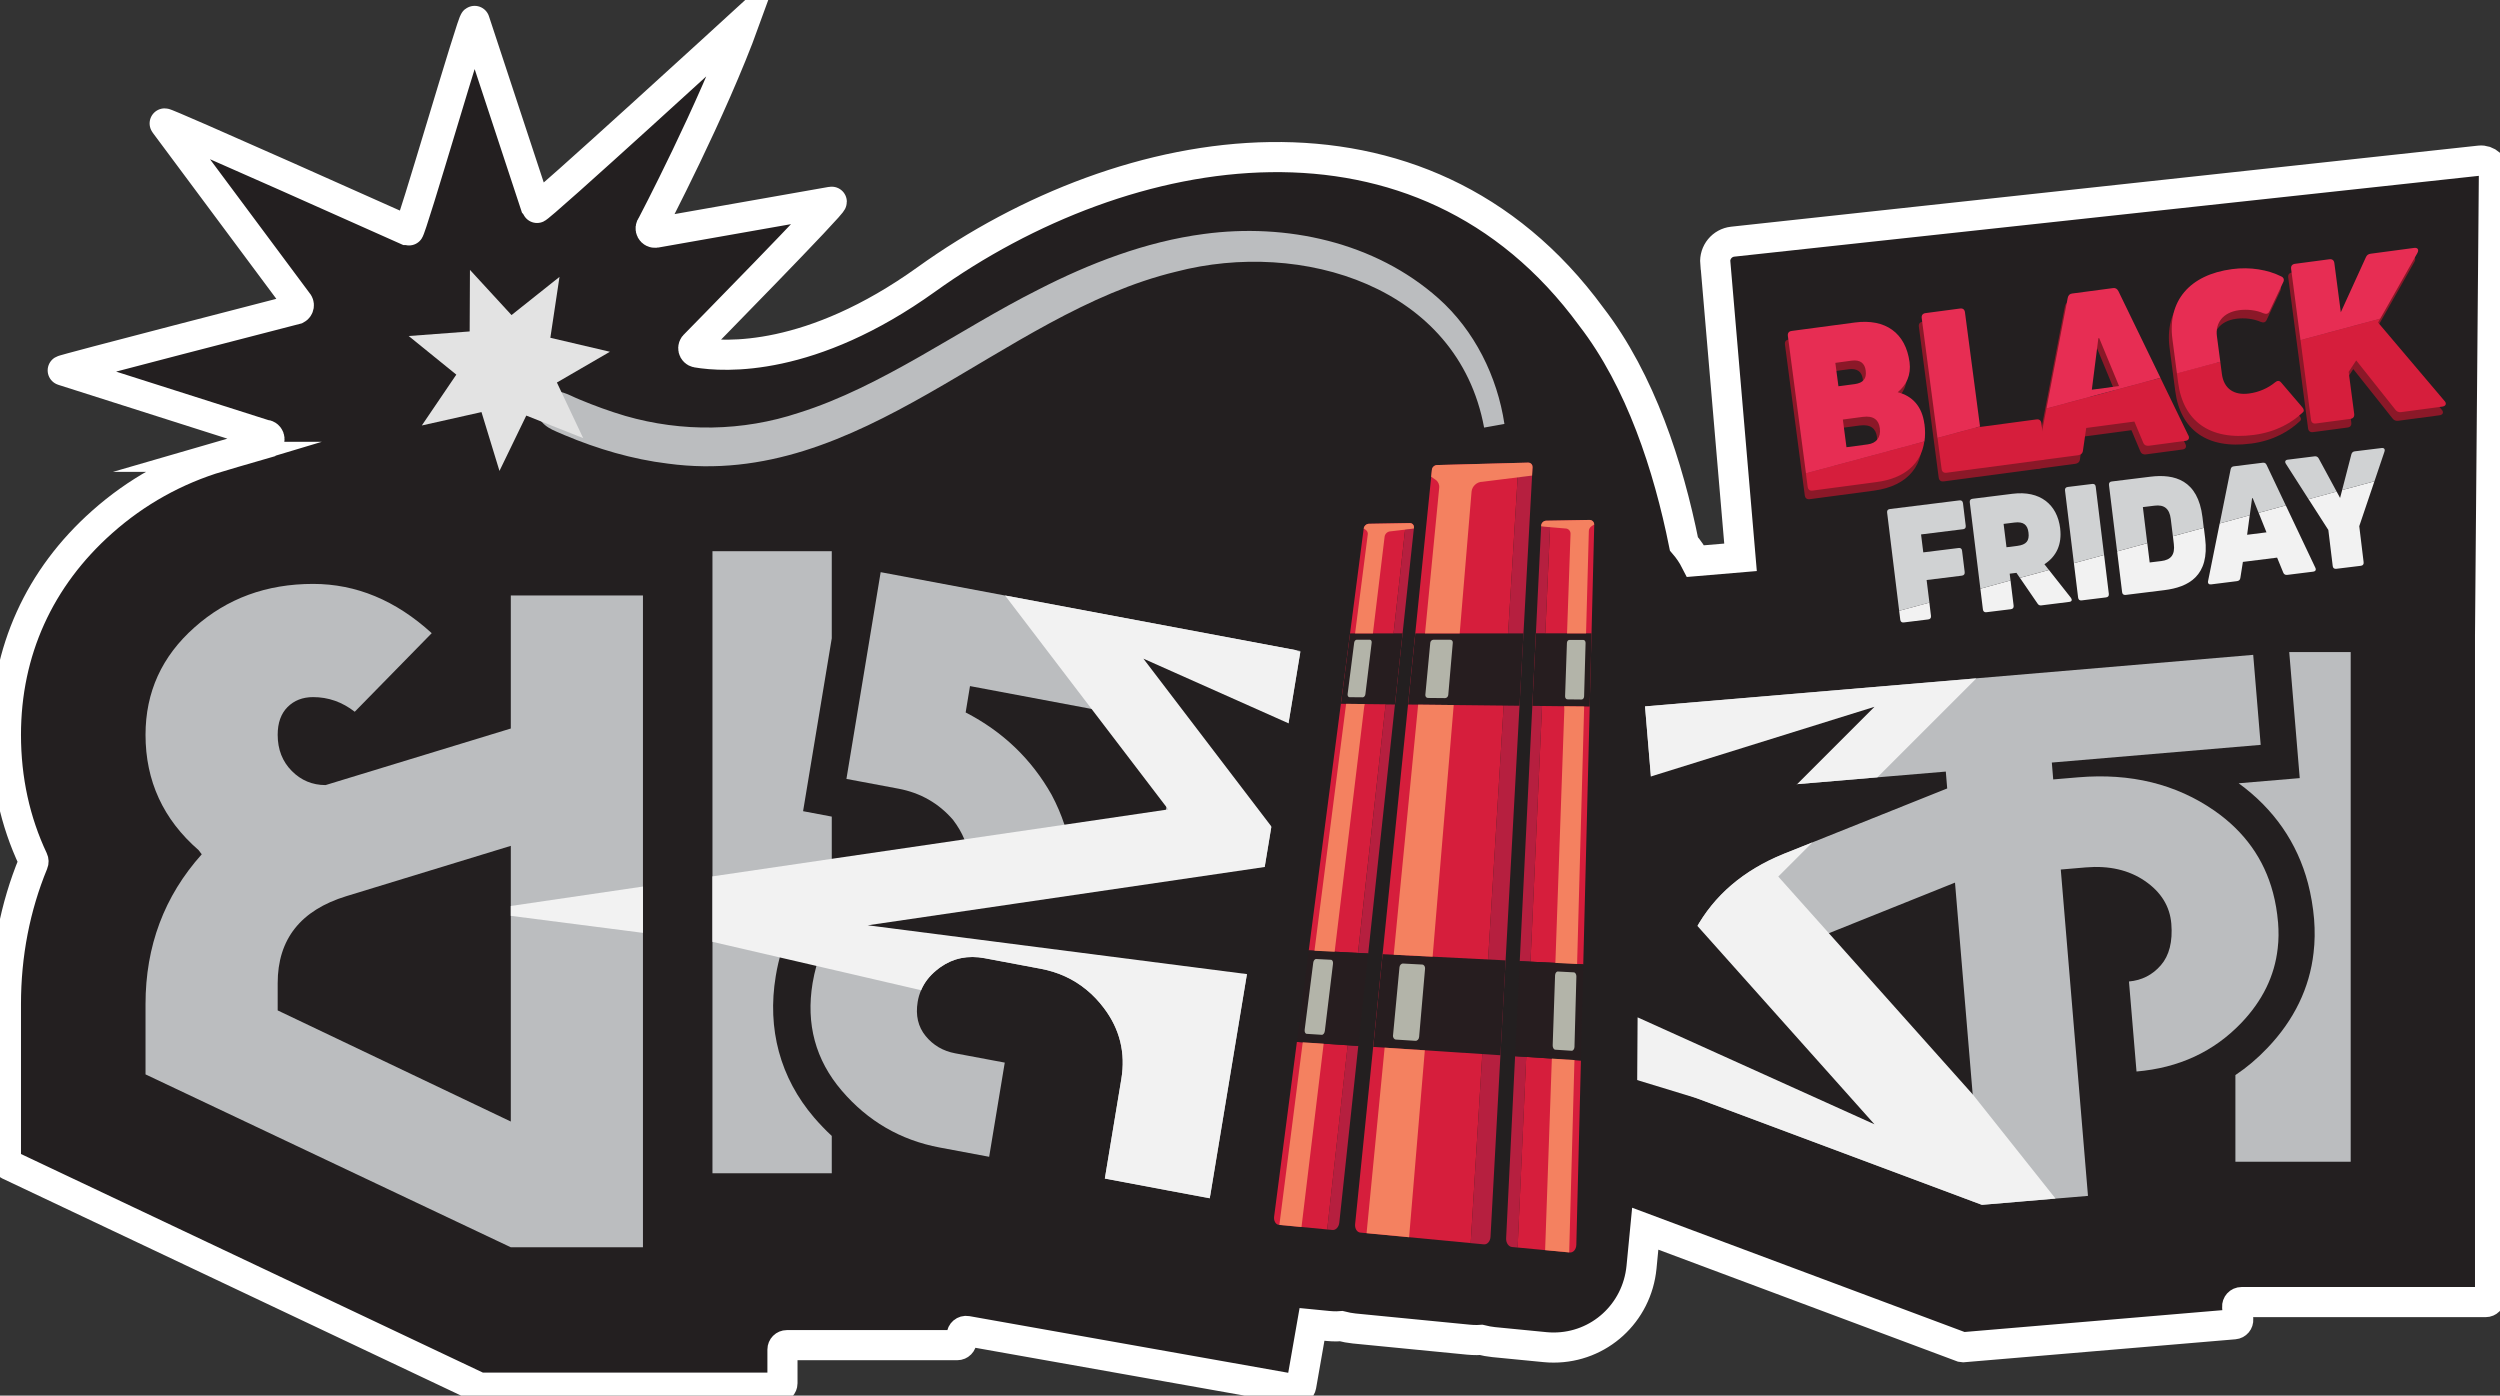 <svg width="249" height="139" viewBox="0 0 249 139" fill="none" xmlns="http://www.w3.org/2000/svg">
<rect x="0" y="0" width="249" height="139" fill="#333333" stroke="none"/>
<g clip-path="url(#clip0_1932_43)">
<path d="M170.852 26.206L173.356 55.508L168.879 55.887C168.562 55.264 168.169 54.69 167.718 54.167C166.176 46.51 163.419 37.932 158.494 31.548C141.583 8.451 112.258 13.486 92.264 27.83C80.758 36.085 72.192 35.582 69.41 35.111C69.03 35.047 68.919 34.553 69.228 34.325C69.228 34.325 83.29 20.009 82.834 20.089L65.313 23.177C64.901 23.249 64.636 22.755 64.921 22.447C64.921 22.447 70.952 10.968 74.177 2.079C74.177 2.079 53.502 21.007 53.423 20.74L47.273 2.083C47.146 1.66 40.934 23.074 40.7 23.002C40.7 23.002 16.066 11.982 16.399 12.301L29.633 30.088C29.847 30.295 29.796 30.654 29.53 30.794C29.53 30.794 5.784 36.919 6.252 36.895L26.384 43.306C26.804 43.282 27.006 43.813 26.685 44.081L21.792 45.501H21.808C17.509 46.786 13.574 48.964 10.171 51.992C3.902 57.558 0.59 64.888 0.59 73.183C0.59 77.647 1.509 81.829 3.3 85.619C3.352 85.727 3.356 85.855 3.308 85.966C1.513 90.323 0.59 95.051 0.59 100.011V115.611C0.59 115.783 0.689 115.935 0.839 116.006L47.681 138.174L47.867 138.214H77.497C77.739 138.214 77.933 138.019 77.933 137.775V134.416C77.933 134.172 78.127 133.977 78.369 133.977H95.347C95.589 133.977 95.783 133.781 95.783 133.538V132.995C95.783 132.724 96.029 132.517 96.294 132.564L129.098 138.394C129.335 138.438 129.561 138.278 129.601 138.039L130.675 131.91L132.267 132.066C132.549 132.094 132.834 132.106 133.115 132.106C133.274 132.106 133.428 132.094 133.587 132.082C134.007 132.189 134.435 132.273 134.879 132.317L146.254 133.43C146.536 133.458 146.821 133.47 147.102 133.47C147.241 133.47 147.38 133.458 147.518 133.45C147.926 133.55 148.342 133.634 148.766 133.674L153.897 134.176C154.179 134.204 154.464 134.216 154.745 134.216C159.286 134.216 163.046 130.785 163.494 126.22L163.866 122.378L195.374 134.156L195.561 134.18L222.532 131.898C222.769 131.878 222.948 131.667 222.928 131.423L222.821 130.162C222.801 129.907 222.999 129.688 223.253 129.688H247.573C247.815 129.688 248.009 129.492 248.009 129.249V63.284L248.393 17.284C248.401 16.514 247.74 15.912 246.979 15.996L172.576 24.071C171.522 24.187 170.749 25.128 170.84 26.194L170.852 26.206Z" fill="#231F20" stroke="white" stroke-width="3" stroke-miterlimit="10"/>
<path d="M228.007 64.939L229.053 77.5L222.971 78.014C226.482 80.576 228.804 83.923 229.878 87.981C230.175 89.126 230.381 90.327 230.484 91.552C230.575 92.697 230.559 93.822 230.432 94.888C230.04 98.395 228.491 101.599 225.836 104.376C224.853 105.413 223.788 106.315 222.646 107.077V115.711H234.129V64.943H228.011L228.007 64.939Z" fill="#BBBDBF"/>
<path d="M50.876 59.298V72.56L32.427 78.194C31.116 78.194 29.994 77.727 29.063 76.79C28.132 75.852 27.657 74.651 27.657 73.183C27.657 72.002 27.986 71.08 28.639 70.422C29.297 69.763 30.149 69.432 31.187 69.432C32.701 69.432 34.084 69.919 35.332 70.892L42.999 63.064C39.413 59.789 35.466 58.157 31.187 58.157C26.551 58.157 22.613 59.597 19.368 62.49C16.115 65.374 14.494 68.941 14.494 73.187C14.494 77.783 16.257 81.613 19.78 84.674L20.093 85.088C16.356 89.262 14.494 94.233 14.494 100.015V107.009L50.876 124.229H64.038V59.306H50.876V59.298ZM50.876 111.705L27.657 100.637V97.928C27.657 93.539 29.943 90.658 34.496 89.258L50.876 84.247V111.705Z" fill="#BBBDBF"/>
<path d="M82.844 54.897H70.961V116.86H82.844V113.137C82.23 112.571 81.639 111.952 81.073 111.294C77.709 107.356 76.389 102.484 77.265 97.218C77.407 96.344 77.606 95.498 77.855 94.688C78.786 91.596 80.459 88.959 82.844 86.784V81.334L79.987 80.795L82.844 63.571V54.897Z" fill="#BBBDBF"/>
<path d="M129.022 64.748L100.101 59.314L87.715 56.988L84.304 77.58L89.49 78.553C91.682 78.968 93.492 80.005 94.919 81.653C95.406 82.296 95.787 82.942 96.052 83.6C96.341 84.311 96.5 85.025 96.531 85.755C93.211 85.611 90.164 86.425 87.383 88.185C84.609 89.984 82.699 92.31 81.649 95.175C81.526 95.506 81.412 95.849 81.316 96.201C81.162 96.751 81.035 97.322 80.936 97.904C80.258 101.998 81.225 105.565 83.829 108.617C86.436 111.665 89.685 113.557 93.584 114.291L98.52 115.216L100.074 105.836L95.137 104.91C93.928 104.683 92.95 104.112 92.193 103.187C91.44 102.265 91.178 101.128 91.4 99.787C91.468 99.376 91.579 98.989 91.745 98.622C92.054 97.88 92.553 97.234 93.231 96.667C93.37 96.548 93.52 96.436 93.675 96.324C94.954 95.422 96.416 95.127 98.065 95.434L103.66 96.488C105.411 96.819 106.936 97.517 108.24 98.602C108.858 99.109 109.417 99.7 109.932 100.378C111.537 102.489 112.119 104.855 111.683 107.484L110.043 117.383L116.402 118.58L120.495 119.346L129.509 64.96L129.529 64.84L129.026 64.748H129.022ZM116.172 80.385L116.125 80.656L114.366 91.273C112.167 89.537 109.686 88.288 106.928 87.526C106.909 85.691 106.603 83.896 106.021 82.144C105.688 81.139 105.264 80.145 104.745 79.168C102.732 75.597 99.876 72.868 96.179 70.96L96.611 68.335L108.707 70.609L117.52 72.261L116.172 80.385Z" fill="#BBBDBF"/>
<path d="M226.891 91.851C226.804 90.826 226.638 89.844 226.392 88.919C225.5 85.551 223.551 82.83 220.556 80.743C216.732 78.09 212.215 76.981 207.001 77.42L204.5 77.631L204.362 75.951L225.164 74.188L224.419 65.223L196.845 67.561L163.844 70.354L164.597 79.319L186.987 77.424L193.802 76.849L193.941 78.529L180.513 83.903L177.64 85.052C173.642 86.684 170.722 89.182 168.88 92.546C167.037 95.909 166.265 99.4 166.57 103.035L167.037 108.653L169.018 109.395L197.4 120.004L201.675 119.641L204.722 119.381L205.657 119.306L207.963 119.11L205.253 86.605L207.75 86.393C210.075 86.198 212.041 86.652 213.641 87.75C215.246 88.855 216.118 90.267 216.264 92.003C216.407 93.786 216.062 95.163 215.226 96.132C214.386 97.106 213.32 97.644 212.045 97.756L212.797 106.722C217.013 106.362 220.496 104.751 223.246 101.87C225.346 99.667 226.554 97.202 226.859 94.461C226.962 93.623 226.966 92.757 226.895 91.859L226.891 91.851ZM196.56 109.945L177.181 102.64L176.994 100.465C176.701 96.946 178.342 94.477 181.908 93.044L182.145 92.952L194.718 87.909L196.481 109.016L196.556 109.949L196.56 109.945Z" fill="#BBBDBF"/>
<path d="M54.359 39.209C55.754 38.646 56.566 39.332 57.715 39.787C59.213 40.413 60.726 40.964 62.275 41.423C67.926 43.059 73.964 42.975 79.559 41.116C87.86 38.514 95.586 32.781 103.384 28.863C108.499 26.237 114.106 24.067 119.899 23.305C128.081 22.196 136.94 24.095 143.264 29.713C146.862 32.913 149.128 37.497 149.841 42.225L147.817 42.588C145.209 28.468 129.578 23.812 117.157 27.055C99.58 31.273 85.851 48.796 66.515 46.175C62.989 45.748 59.498 44.711 56.229 43.338C55.171 42.839 53.959 42.6 53.428 41.06L54.359 39.213V39.209Z" fill="#BBBDBF"/>
<path d="M46.807 26.88L50.947 31.381L55.726 27.578L54.815 33.643L60.746 35.035L55.468 38.099L58.084 43.637L52.417 41.391L49.747 46.905L47.956 41.044L42.013 42.377L45.448 37.313L40.705 33.467L46.779 33.012L46.807 26.88Z" fill="#E3E3E3"/>
<path d="M64.038 88.3V92.913L50.875 91.217V90.235L64.038 88.3Z" fill="#F2F2F2"/>
<path d="M129.507 64.963L120.493 119.35L116.4 118.583L110.041 117.386L111.681 107.488C112.117 104.862 111.538 102.492 109.93 100.382C109.415 99.703 108.856 99.113 108.238 98.606C106.934 97.525 105.409 96.823 103.658 96.491L98.063 95.438C96.415 95.131 94.956 95.426 93.673 96.328C93.518 96.436 93.368 96.551 93.229 96.671C92.551 97.237 92.052 97.884 91.743 98.626L81.31 96.204L70.957 93.806V87.287L82.84 85.539L96.05 83.6L106.023 82.14L116.127 80.651L116.353 80.62L116.174 80.38L108.713 70.601L100.103 59.31L129.024 64.744L129.507 64.955V64.963Z" fill="#F2F2F2"/>
<path d="M186.983 77.424L164.593 79.319L163.844 70.358L196.845 67.565L186.983 77.424Z" fill="#F2F2F2"/>
<path d="M204.721 119.377L201.674 119.637L197.399 120L169.017 109.391L162.682 107.46L162.214 101.842C161.909 98.211 167.04 95.909 168.883 92.545C170.725 89.182 173.641 86.684 177.643 85.052L180.516 83.903L177.116 87.307L182.156 92.948L196.492 109.012L204.729 119.377H204.721Z" fill="#F2F2F2"/>
<path d="M150.886 63.296L157.633 79.455L186.697 70.398L167.087 90.012L186.697 111.981L163.105 101.328L162.998 117.85L146.373 104.883L120.491 119.35L129.478 97.701L86.424 92.159L129.331 85.859L113.882 65.602L140.83 77.608L150.886 63.296Z" fill="#231F20"/>
<path d="M152.642 46.518L148.454 123.192C148.43 123.635 148.137 123.97 147.796 123.938L146.48 123.814L151.247 46.107L152.194 46.083C152.456 46.075 152.658 46.275 152.642 46.522V46.518Z" fill="#B61F3F"/>
<path d="M151.247 46.103L146.481 123.811L135.485 122.765C135.152 122.733 134.927 122.358 134.97 121.927L142.621 46.778C142.645 46.534 142.875 46.327 143.125 46.319L151.243 46.103H151.247Z" fill="#D61E3C"/>
<path d="M151.739 63.084L151.346 70.294L140.244 70.171L140.965 63.084H151.739Z" fill="#261D1F"/>
<path d="M149.96 95.654L149.445 105.102L136.773 104.276L137.712 95.036L149.96 95.654Z" fill="#261D1F"/>
<path d="M141.964 69.205L142.456 64.018C142.471 63.854 142.61 63.719 142.769 63.719H144.441C144.599 63.719 144.714 63.854 144.698 64.018L144.247 69.221C144.231 69.392 144.088 69.532 143.93 69.532L142.226 69.516C142.067 69.516 141.948 69.372 141.964 69.201V69.205Z" fill="#B3B4A9"/>
<path d="M138.746 103.111L139.388 96.34C139.408 96.125 139.57 95.961 139.745 95.969L141.647 96.069C141.825 96.077 141.956 96.26 141.936 96.476L141.345 103.279C141.326 103.506 141.163 103.678 140.977 103.666L139.032 103.542C138.849 103.53 138.719 103.338 138.738 103.111H138.746Z" fill="#B3B4A9"/>
<path d="M137.91 104.348L141.912 104.611L140.347 123.228L136.111 122.825L137.91 104.348Z" fill="#F48160"/>
<path d="M144.79 70.222L142.69 95.287L138.814 95.091L141.247 70.183L144.79 70.222Z" fill="#F48160"/>
<path d="M152.642 46.518L152.594 47.368L147.657 47.983C147.102 47.983 146.615 48.429 146.567 48.972L145.387 63.084H141.932L143.346 48.577C143.378 48.262 143.243 47.967 142.994 47.791L142.546 47.484L142.617 46.778C142.641 46.534 142.871 46.327 143.12 46.319L152.186 46.075C152.447 46.067 152.65 46.267 152.634 46.514L152.642 46.518Z" fill="#F48160"/>
<path d="M135.284 104.176L133.394 121.78C133.346 122.211 133.049 122.534 132.724 122.506L132.186 122.454L134.226 104.108L135.28 104.176H135.284Z" fill="#B61F3F"/>
<path d="M134.23 104.108L132.189 122.454L127.375 121.995C127.058 121.963 126.848 121.596 126.903 121.169L129.17 103.777L134.234 104.108H134.23Z" fill="#D61E3C"/>
<path d="M140.82 52.643L139.698 63.085H138.799L139.948 52.747L140.82 52.643Z" fill="#B61F3F"/>
<path d="M138.937 70.159L136.274 94.964L135.256 94.912L138.01 70.147L138.937 70.159Z" fill="#B61F3F"/>
<path d="M139.948 52.747L138.799 63.084H139.699L138.938 70.155L138.011 70.143L135.253 94.908L130.352 94.66L135.827 52.623C135.871 52.372 136.093 52.168 136.35 52.164L140.408 52.092C140.669 52.088 140.856 52.296 140.828 52.559L140.82 52.635L139.948 52.743V52.747Z" fill="#D61E3C"/>
<path d="M136.274 94.964L135.284 104.176L129.166 103.777L130.355 94.665L136.274 94.964Z" fill="#261D1F"/>
<path d="M139.698 63.084L138.937 70.159L133.553 70.099L134.468 63.089L139.698 63.084Z" fill="#261D1F"/>
<path d="M140.827 52.567L140.819 52.643L139.947 52.751L138.501 52.922C138.212 52.922 137.942 53.161 137.907 53.453L136.742 63.088H134.967L136.231 53.229C136.255 53.058 136.183 52.898 136.06 52.798L135.827 52.631C135.87 52.379 136.092 52.176 136.35 52.172L140.407 52.1C140.668 52.096 140.855 52.304 140.827 52.567Z" fill="#F48160"/>
<path d="M135.934 70.123C135.902 70.246 135.875 70.37 135.859 70.505L132.931 94.792L130.922 94.692L134.072 70.103L135.934 70.123Z" fill="#F48160"/>
<path d="M131.836 103.953L129.629 122.211L127.426 122.003L129.752 103.817L131.836 103.953Z" fill="#F48160"/>
<path d="M134.222 69.133L134.875 64.01C134.895 63.846 135.01 63.715 135.133 63.715H136.433C136.555 63.715 136.639 63.846 136.619 64.01L135.993 69.145C135.973 69.317 135.854 69.452 135.731 69.452L134.408 69.44C134.285 69.44 134.202 69.301 134.222 69.129V69.133Z" fill="#B3B4A9"/>
<path d="M129.946 102.553L130.798 95.885C130.825 95.674 130.956 95.51 131.095 95.518L132.565 95.594C132.703 95.602 132.795 95.778 132.767 95.989L131.955 102.68C131.927 102.904 131.792 103.075 131.65 103.067L130.148 102.971C130.005 102.963 129.914 102.776 129.946 102.553Z" fill="#B3B4A9"/>
<path d="M150.903 105.198L150.011 123.336C149.987 123.779 150.249 124.17 150.59 124.202L151.16 124.257L152.016 105.274L150.907 105.202L150.903 105.198Z" fill="#B61F3F"/>
<path d="M152.012 105.27L151.156 124.253L156.351 124.748C156.695 124.78 156.989 124.441 157.001 123.99L157.46 105.625L152.016 105.27H152.012Z" fill="#D61E3C"/>
<path d="M153.498 52.427L152.975 63.08H153.914L154.389 52.507L153.498 52.427Z" fill="#B61F3F"/>
<path d="M152.619 70.306L151.367 95.726L152.441 95.782L153.59 70.318L152.619 70.306Z" fill="#B61F3F"/>
<path d="M154.389 52.507L153.913 63.08H152.974L152.618 70.306L153.589 70.318L152.439 95.781L157.693 96.049L158.787 52.244C158.783 51.984 158.573 51.781 158.304 51.789L154.016 51.865C153.743 51.869 153.517 52.088 153.505 52.359V52.435L154.393 52.515L154.389 52.507Z" fill="#D61E3C"/>
<path d="M151.366 95.726L150.902 105.198L157.456 105.625L157.694 96.045L151.366 95.726Z" fill="#261D1F"/>
<path d="M152.976 63.08L152.619 70.306L158.337 70.37L158.519 63.08H152.976Z" fill="#261D1F"/>
<path d="M153.502 52.352V52.427L154.39 52.507L155.883 52.635C156.192 52.623 156.434 52.862 156.426 53.165L156.077 63.084H157.971L158.249 52.878C158.253 52.699 158.356 52.535 158.502 52.423L158.78 52.24C158.776 51.98 158.566 51.777 158.296 51.785L154.009 51.861C153.736 51.865 153.51 52.084 153.498 52.355L153.502 52.352Z" fill="#F48160"/>
<path d="M155.784 70.342C155.8 70.469 155.808 70.597 155.804 70.741L154.916 95.905L157.079 96.013L157.781 70.362L155.788 70.342H155.784Z" fill="#F48160"/>
<path d="M154.564 105.437L153.895 124.513L156.292 124.74L156.815 105.585L154.564 105.437Z" fill="#F48160"/>
<path d="M157.777 69.353L157.924 64.038C157.928 63.87 157.825 63.735 157.698 63.735H156.311C156.18 63.735 156.069 63.87 156.066 64.038L155.883 69.337C155.875 69.512 155.978 69.656 156.113 69.656L157.528 69.672C157.662 69.672 157.773 69.532 157.777 69.353Z" fill="#B3B4A9"/>
<path d="M156.818 104.252L157.008 97.262C157.016 97.042 156.897 96.855 156.751 96.847L155.166 96.763C155.019 96.755 154.893 96.927 154.885 97.146L154.647 104.112C154.639 104.344 154.754 104.539 154.908 104.551L156.533 104.655C156.687 104.663 156.814 104.483 156.822 104.252H156.818Z" fill="#B3B4A9"/>
<path d="M188.718 39.923C190.204 40.29 191.155 41.363 191.381 43.075C191.797 46.255 190.105 48.405 186.638 48.868L180.255 49.718C179.969 49.754 179.791 49.622 179.755 49.331L177.782 34.321C177.743 34.029 177.877 33.854 178.167 33.818L184.439 32.98C187.51 32.569 189.518 34.022 189.903 36.934C190.065 38.179 189.613 39.188 188.722 39.919L188.718 39.923ZM184.126 36.779L182.513 36.994L182.818 39.328L184.431 39.113C185.271 39.001 185.643 38.59 185.536 37.764C185.441 37.054 185.009 36.659 184.126 36.775V36.779ZM185.738 45.117C186.578 45.006 187.066 44.443 186.943 43.51C186.836 42.708 186.349 42.233 185.219 42.38L183.254 42.644L183.619 45.401L185.738 45.117Z" fill="#8B1828"/>
<path d="M193.593 47.943C193.307 47.982 193.129 47.847 193.093 47.556L191.12 32.545C191.08 32.254 191.215 32.079 191.504 32.043L194.928 31.588C195.213 31.548 195.391 31.684 195.427 31.975L196.925 43.382L202.535 42.636C202.821 42.596 202.999 42.732 203.035 43.023L203.451 46.183C203.49 46.47 203.356 46.65 203.066 46.686L193.593 47.947V47.943Z" fill="#8B1828"/>
<path d="M203.066 46.678C202.757 46.718 202.575 46.538 202.646 46.215L205.662 30.515C205.717 30.259 205.856 30.128 206.101 30.096L210.167 29.553C210.408 29.521 210.579 29.613 210.698 29.844L217.663 44.212C217.814 44.507 217.687 44.731 217.378 44.77L213.733 45.257C213.491 45.289 213.277 45.205 213.174 44.946L212.29 42.847L207.496 43.486L207.163 45.748C207.132 46.023 206.949 46.163 206.704 46.195L203.058 46.682L203.066 46.678ZM208.055 39.675L210.773 39.312L208.796 34.528L208.709 34.54L208.059 39.675H208.055Z" fill="#8B1828"/>
<path d="M224.197 44.18C219.803 44.766 217.16 42.787 216.657 38.961L216.09 34.648C215.591 30.846 217.762 28.224 222.025 27.658C223.86 27.414 225.607 27.721 226.931 28.384C227.196 28.508 227.244 28.727 227.121 28.97L225.77 31.843C225.647 32.11 225.457 32.178 225.168 32.059C224.45 31.747 223.563 31.64 222.723 31.751C221.11 31.967 220.353 33.04 220.52 34.309L221.019 38.111C221.213 39.579 222.224 40.258 223.725 40.058C224.72 39.927 225.631 39.512 226.321 38.945C226.542 38.758 226.745 38.754 226.931 38.977L229.003 41.395C229.185 41.594 229.237 41.794 229.094 41.925C228.036 42.927 226.475 43.881 224.201 44.184L224.197 44.18Z" fill="#8B1828"/>
<path d="M230.382 43.039C230.096 43.075 229.918 42.943 229.882 42.652L227.909 27.642C227.87 27.355 228.004 27.175 228.293 27.139L231.717 26.684C232.002 26.648 232.18 26.78 232.216 27.071L232.858 31.963L235.354 26.493C235.457 26.253 235.604 26.166 235.846 26.134L240.152 25.559C240.505 25.511 240.668 25.715 240.489 26.058L236.567 32.984L243.188 40.793C243.425 41.056 243.326 41.319 242.97 41.363L238.861 41.91C238.619 41.942 238.425 41.854 238.29 41.67L234.387 36.759L233.639 37.9L234.189 42.081C234.229 42.369 234.094 42.548 233.805 42.584L230.382 43.039Z" fill="#8B1828"/>
<path d="M192.17 60.016L189.158 60.834L189.265 61.716C189.289 61.923 189.416 62.023 189.614 61.995L192.047 61.696C192.253 61.672 192.352 61.544 192.324 61.337L192.166 60.016H192.17Z" fill="#F2F2F2"/>
<path d="M206.266 59.545L204.075 56.768L201.183 57.554L202.942 60.12C203.041 60.271 203.152 60.315 203.326 60.295L206.104 59.948C206.357 59.916 206.413 59.752 206.262 59.545H206.266ZM197.244 58.635L197.498 60.702C197.525 60.906 197.648 61.001 197.846 60.977L200.279 60.678C200.485 60.654 200.584 60.526 200.557 60.319L200.248 57.809L197.244 58.635Z" fill="#F2F2F2"/>
<path d="M209.572 55.272L206.561 56.09L206.981 59.525C207.008 59.729 207.131 59.824 207.329 59.8L209.762 59.501C209.968 59.477 210.067 59.35 210.039 59.142L209.568 55.272H209.572Z" fill="#F2F2F2"/>
<path d="M219.632 53.608L219.505 52.567L216.422 53.405L216.513 54.183C216.648 55.26 216.216 55.763 215.273 55.879L214.108 56.022L213.871 54.099L210.867 54.917L211.362 58.979C211.386 59.182 211.513 59.278 211.719 59.254L215.562 58.779C217.979 58.48 220.091 57.371 219.632 53.608Z" fill="#F2F2F2"/>
<path d="M230.608 56.545L227.664 50.336L224.962 51.078L225.742 53.022L223.812 53.265L224.074 51.318L221.082 52.132L219.925 57.869C219.874 58.101 220.001 58.232 220.223 58.205L222.81 57.881C222.984 57.853 223.115 57.762 223.139 57.566L223.392 55.966L226.8 55.539L227.414 57.035C227.482 57.215 227.636 57.279 227.806 57.259L230.402 56.936C230.62 56.912 230.711 56.756 230.608 56.541V56.545Z" fill="#F2F2F2"/>
<path d="M236.495 47.935L233.278 48.808L233.072 49.594L232.727 48.956L229.934 49.718L231.903 52.786L232.339 56.377C232.362 56.581 232.489 56.676 232.695 56.653L235.144 56.353C235.346 56.329 235.441 56.202 235.417 55.994L234.982 52.407L236.495 47.931V47.935Z" fill="#F2F2F2"/>
<path d="M179.867 47.145L180.042 48.477C180.077 48.761 180.252 48.904 180.541 48.86L186.92 48.011C189.706 47.643 191.35 46.183 191.663 43.969L179.863 47.145H179.867Z" fill="#D61E3C"/>
<path d="M191.667 42.217C191.445 40.505 190.494 39.436 189.008 39.065C189.903 38.335 190.351 37.325 190.193 36.081C189.808 33.164 187.796 31.712 184.729 32.123L178.456 32.961C178.167 32.996 178.036 33.172 178.072 33.463L179.875 47.145L191.675 43.969C191.758 43.43 191.758 42.844 191.675 42.217H191.667ZM182.799 36.141L184.416 35.921C185.295 35.801 185.731 36.196 185.826 36.911C185.933 37.736 185.557 38.144 184.721 38.259L183.108 38.471L182.799 36.141ZM186.028 44.26L183.909 44.543L183.548 41.786L185.513 41.523C186.635 41.371 187.13 41.85 187.233 42.652C187.356 43.586 186.868 44.148 186.028 44.26Z" fill="#E72D53"/>
<path d="M203.415 42.856L203.324 42.161C203.284 41.87 203.106 41.734 202.825 41.774L197.214 42.525V42.477L192.975 43.618L193.383 46.702C193.418 46.985 193.593 47.121 193.882 47.085L203.356 45.82C203.645 45.784 203.78 45.609 203.74 45.317L203.415 42.856Z" fill="#D61E3C"/>
<path d="M197.209 42.476L192.973 43.617L191.404 31.688C191.368 31.396 191.503 31.221 191.788 31.185L195.212 30.73C195.501 30.69 195.675 30.822 195.711 31.113L197.209 42.476Z" fill="#E72D53"/>
<path d="M217.952 43.358L215.179 37.637L203.827 40.693L203.415 42.847L202.931 45.357C202.86 45.684 203.046 45.86 203.355 45.82L207 45.337C207.242 45.301 207.428 45.166 207.46 44.89L207.789 42.624L212.583 41.986L213.463 44.084C213.566 44.344 213.784 44.428 214.026 44.396L217.671 43.909C217.98 43.869 218.107 43.65 217.96 43.354L217.952 43.358Z" fill="#D61E3C"/>
<path d="M229.284 40.533L227.215 38.112C227.029 37.888 226.823 37.892 226.601 38.08C225.912 38.65 225 39.065 224.006 39.193C222.504 39.396 221.494 38.718 221.3 37.25L221.141 36.025L216.822 37.186L216.941 38.1C217.444 41.926 220.087 43.905 224.481 43.318C226.756 43.019 228.317 42.058 229.375 41.06C229.513 40.932 229.466 40.733 229.284 40.533Z" fill="#D61E3C"/>
<path d="M227.406 28.113L226.051 30.985C225.928 31.249 225.738 31.321 225.449 31.205C224.732 30.89 223.844 30.786 223.004 30.894C221.391 31.113 220.639 32.182 220.801 33.455L221.142 36.037L216.823 37.198L216.375 33.794C215.876 29.996 218.047 27.375 222.311 26.804C224.141 26.561 225.892 26.872 227.216 27.534C227.477 27.654 227.529 27.877 227.406 28.121V28.113Z" fill="#E72D53"/>
<path d="M243.472 39.931L236.855 32.123L237.073 31.74L229.133 33.878L230.171 41.79C230.207 42.082 230.381 42.217 230.67 42.177L234.094 41.722C234.383 41.683 234.514 41.503 234.478 41.22L233.927 37.038L234.68 35.897L238.579 40.805C238.718 40.992 238.908 41.08 239.149 41.048L243.254 40.498C243.611 40.45 243.714 40.186 243.472 39.927V39.931Z" fill="#D61E3C"/>
<path d="M240.775 25.196L237.071 31.739L229.13 33.878L228.195 26.78C228.159 26.497 228.294 26.317 228.579 26.277L232.003 25.823C232.292 25.787 232.466 25.922 232.502 26.209L233.144 31.101L235.64 25.627C235.743 25.388 235.894 25.3 236.135 25.268L240.442 24.693C240.791 24.645 240.957 24.853 240.775 25.192V25.196Z" fill="#E72D53"/>
<path d="M210.986 28.987C210.863 28.755 210.693 28.659 210.451 28.695L206.386 29.234C206.144 29.266 206.005 29.401 205.95 29.653L203.83 40.689L215.182 37.633L210.986 28.983V28.987ZM208.993 33.687L209.08 33.675L211.057 38.451L208.347 38.814L208.997 33.683L208.993 33.687Z" fill="#E72D53"/>
<path d="M195.517 52.71L191.337 53.229L191.558 55.017L195.073 54.582C195.279 54.554 195.402 54.649 195.422 54.857L195.683 56.975C195.707 57.183 195.612 57.307 195.406 57.335L191.891 57.77L192.169 60.02L189.157 60.838L187.957 51.05C187.933 50.843 188.028 50.723 188.234 50.699L195.156 49.838C195.362 49.814 195.485 49.909 195.513 50.113L195.786 52.363C195.814 52.567 195.715 52.69 195.513 52.714L195.517 52.71Z" fill="#D0D2D3"/>
<path d="M227.663 50.336L224.961 51.078H224.957L224.371 49.618H224.307L224.077 51.318L221.086 52.132L222.172 46.742C222.211 46.562 222.31 46.466 222.485 46.446L225.373 46.087C225.547 46.067 225.666 46.127 225.75 46.299L227.663 50.336Z" fill="#D0D2D3"/>
<path d="M237.497 44.97L236.495 47.935L233.277 48.808L234.197 45.249C234.244 45.082 234.355 44.974 234.525 44.954L237.212 44.623C237.45 44.591 237.576 44.739 237.493 44.97H237.497Z" fill="#D0D2D3"/>
<path d="M232.727 48.96L229.933 49.722L227.671 46.187C227.536 45.98 227.623 45.808 227.861 45.784L230.544 45.449C230.718 45.429 230.857 45.505 230.94 45.656L232.731 48.964L232.727 48.96Z" fill="#D0D2D3"/>
<path d="M205.196 52.635C204.903 50.237 203.187 48.84 200.457 49.179L196.467 49.678C196.261 49.702 196.162 49.83 196.19 50.029L197.244 58.635L200.247 57.809L200.164 57.139L200.838 57.055L201.179 57.554L204.071 56.768L203.623 56.197C204.832 55.419 205.383 54.199 205.192 52.631L205.196 52.635ZM200.929 54.37L199.847 54.506L199.558 52.18L200.644 52.044C201.539 51.936 201.947 52.267 202.038 53.045C202.141 53.871 201.82 54.258 200.925 54.37H200.929Z" fill="#D0D2D3"/>
<path d="M209.57 55.272L206.559 56.09L205.675 48.852C205.652 48.649 205.747 48.525 205.953 48.501L208.386 48.202C208.588 48.174 208.711 48.27 208.734 48.477L209.566 55.276L209.57 55.272Z" fill="#D0D2D3"/>
<path d="M219.5 52.567L216.418 53.405L216.208 51.685C216.081 50.644 215.538 50.245 214.595 50.365L213.43 50.508L213.866 54.099L210.863 54.917L210.054 48.306C210.031 48.102 210.126 47.979 210.328 47.955L214.175 47.48C216.592 47.181 218.914 47.807 219.366 51.506L219.492 52.567H219.5Z" fill="#D0D2D3"/>
</g>
<defs>
<clipPath id="clip0_1932_43">
<rect width="249" height="139" fill="white"/>
</clipPath>
</defs>
</svg>
